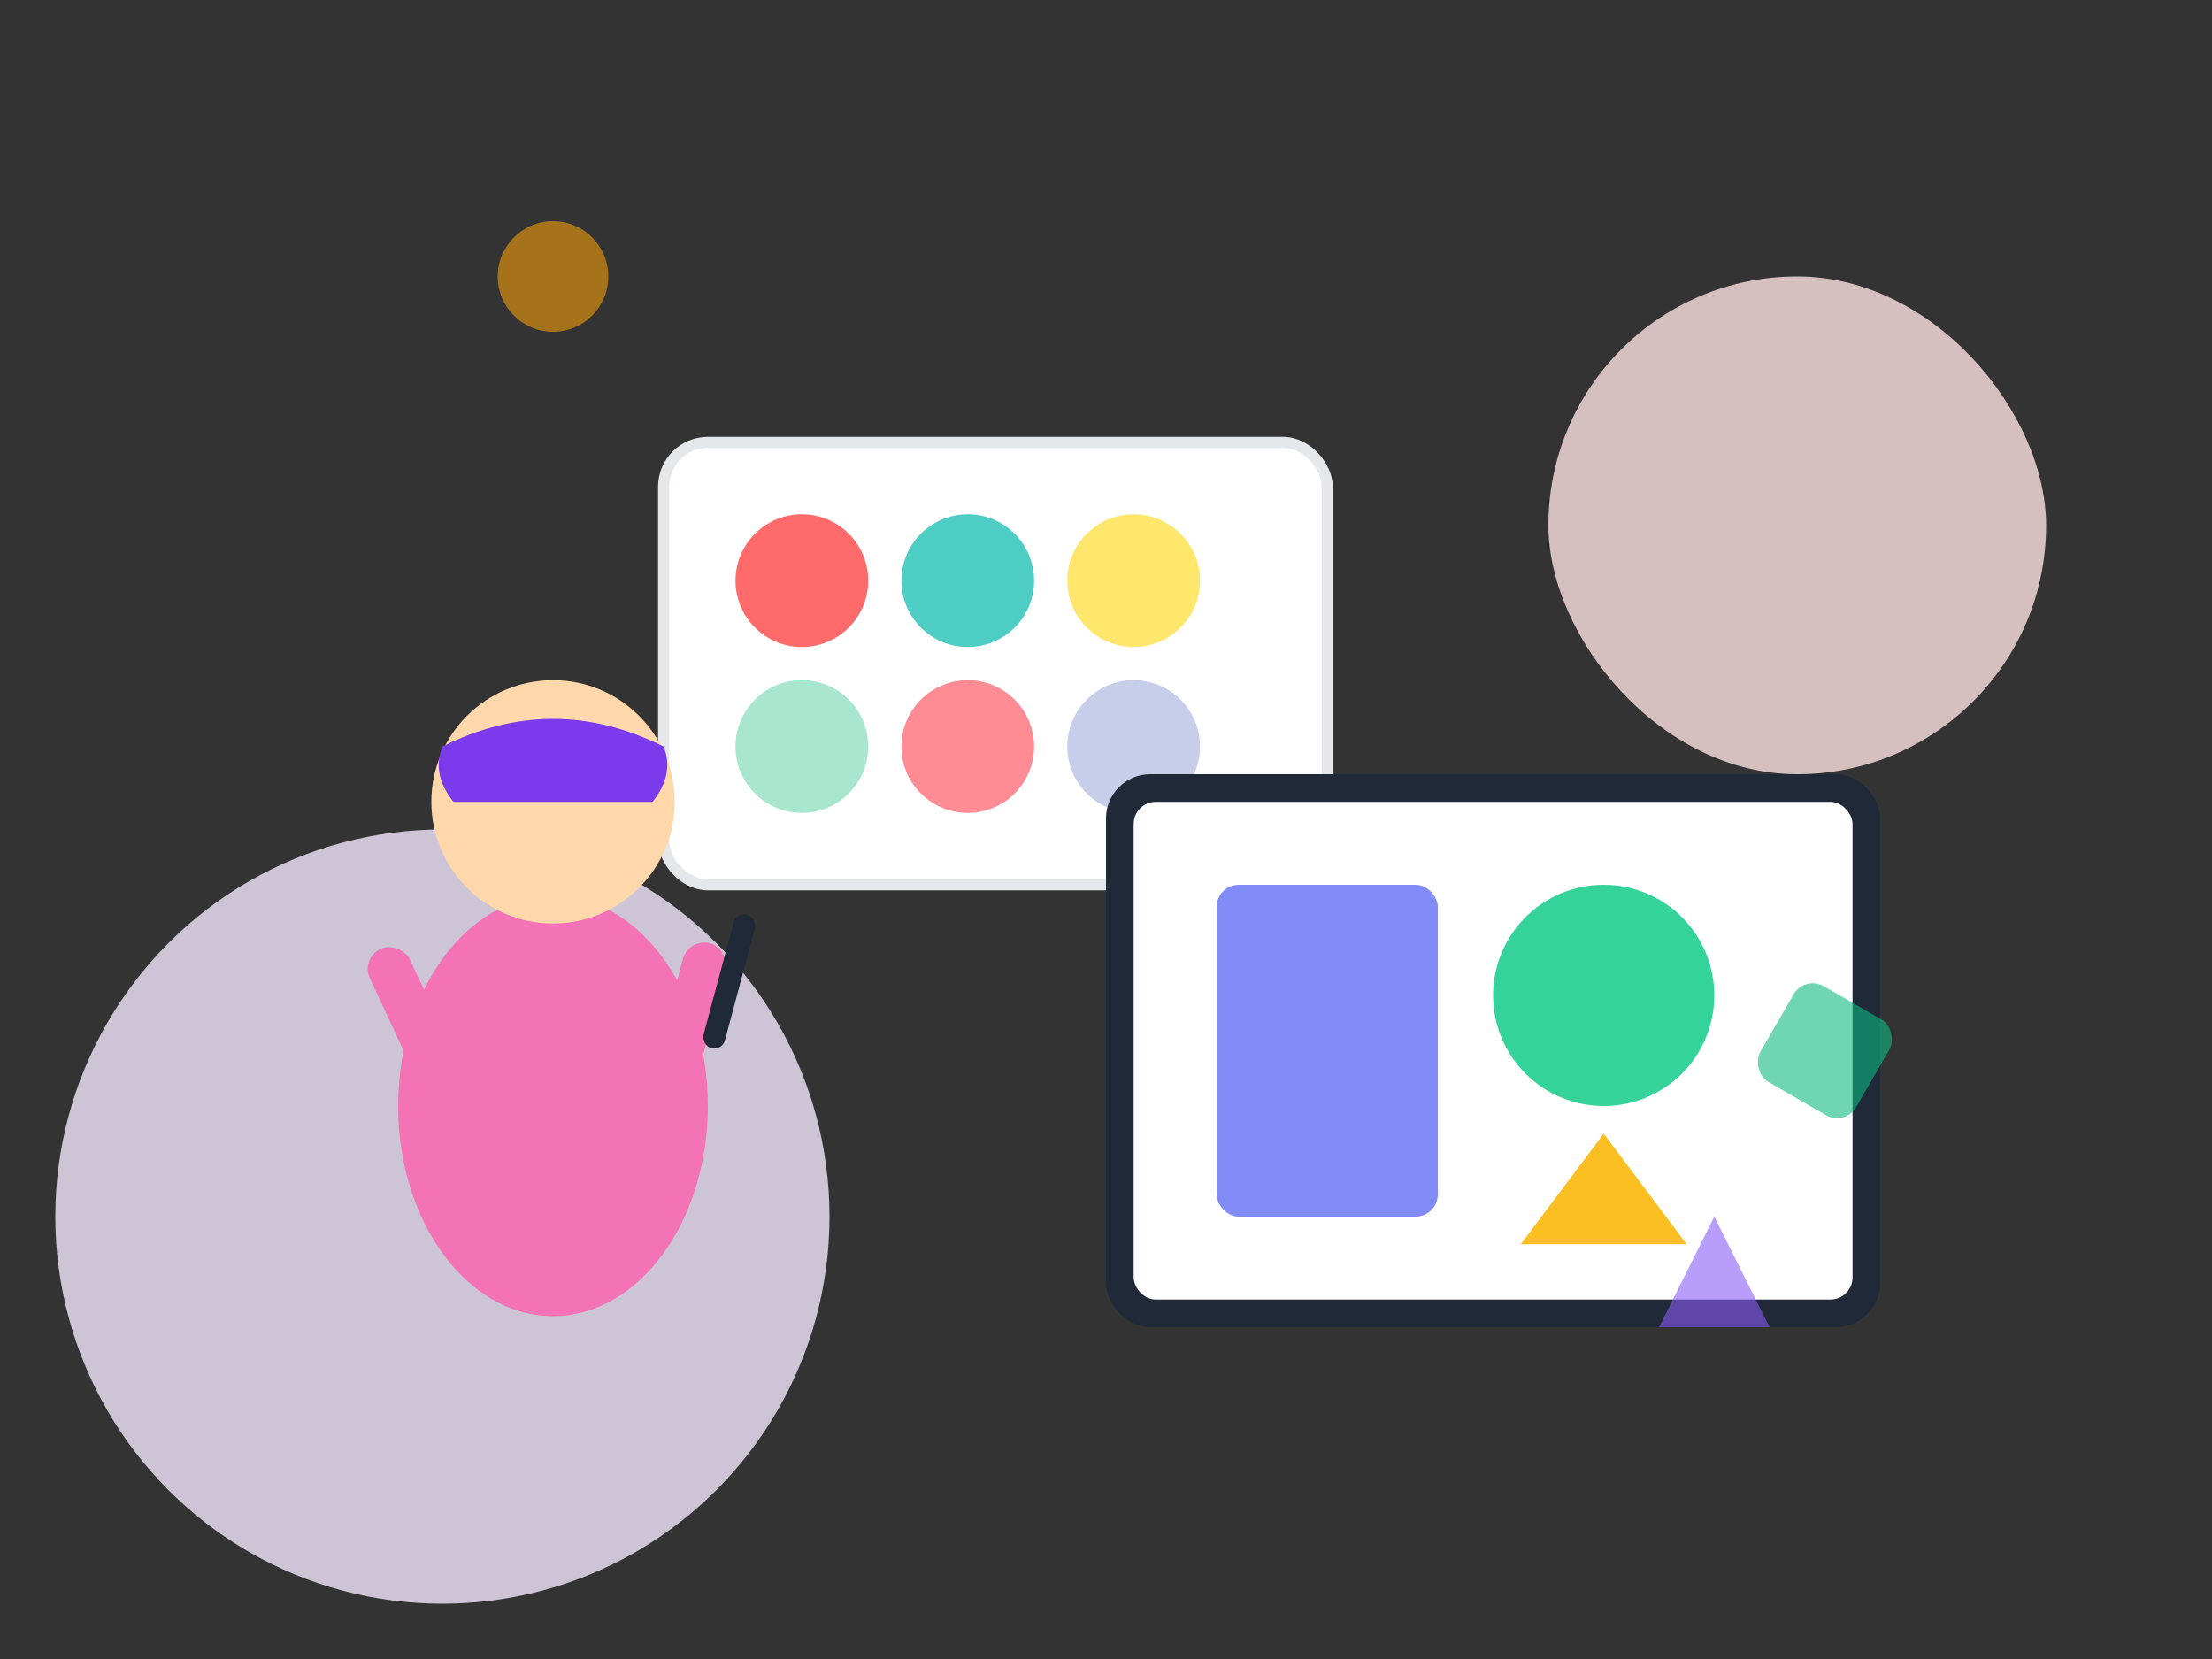 <svg xmlns="http://www.w3.org/2000/svg" viewBox="0 0 400 300" width="400" height="300">
  <rect x="0" y="0" width="400" height="300" fill="#333333" stroke="none"/>
  <!-- Background shapes -->
  <circle cx="80" cy="220" r="70" fill="#F3E8FF" opacity="0.8"/>
  <rect x="280" y="50" width="90" height="90" rx="45" fill="#FEE2E2" opacity="0.8"/>
  
  <!-- Design tools -->
  <g transform="translate(120, 80)">
    <!-- Color palette -->
    <rect x="0" y="0" width="120" height="80" rx="8" fill="#ffffff" stroke="#E5E7EB" stroke-width="2"/>
    <circle cx="25" cy="25" r="12" fill="#FF6B6B"/>
    <circle cx="55" cy="25" r="12" fill="#4ECDC4"/>
    <circle cx="85" cy="25" r="12" fill="#FFE66D"/>
    <circle cx="25" cy="55" r="12" fill="#A8E6CF"/>
    <circle cx="55" cy="55" r="12" fill="#FF8B94"/>
    <circle cx="85" cy="55" r="12" fill="#C7CEEA"/>
  </g>
  
  <!-- Designer character -->
  <g transform="translate(60, 120)">
    <!-- Body -->
    <ellipse cx="40" cy="80" rx="28" ry="38" fill="#F472B6"/>
    <!-- Head -->
    <circle cx="40" cy="25" r="22" fill="#FED7AA"/>
    <!-- Hair -->
    <path d="M 20 15 Q 40 5, 60 15 Q 62 20, 58 25 L 22 25 Q 18 20, 20 15" fill="#7C3AED"/>
    <!-- Arms -->
    <rect x="12" y="50" width="8" height="35" rx="4" fill="#F472B6" transform="rotate(-25 16 67)"/>
    <rect x="60" y="50" width="8" height="35" rx="4" fill="#F472B6" transform="rotate(15 64 67)"/>
    <!-- Pen/Stylus -->
    <rect x="70" y="45" width="4" height="25" rx="2" fill="#1F2937" transform="rotate(15 72 57)"/>
  </g>
  
  <!-- Tablet/Canvas -->
  <g transform="translate(200, 140)">
    <rect x="0" y="0" width="140" height="100" rx="8" fill="#1F2937"/>
    <rect x="5" y="5" width="130" height="90" rx="4" fill="#ffffff"/>
    <!-- Design on screen -->
    <rect x="20" y="20" width="40" height="60" rx="4" fill="#818CF8"/>
    <circle cx="90" cy="40" r="20" fill="#34D399"/>
    <polygon points="90,65 105,85 75,85" fill="#FBBF24"/>
  </g>
  
  <!-- Floating elements -->
  <rect x="320" y="180" width="20" height="20" rx="4" fill="#10B981" opacity="0.6" transform="rotate(30 330 190)"/>
  <circle cx="100" cy="50" r="10" fill="#F59E0B" opacity="0.6"/>
  <polygon points="300,240 310,220 320,240" fill="#8B5CF6" opacity="0.6"/>
</svg>